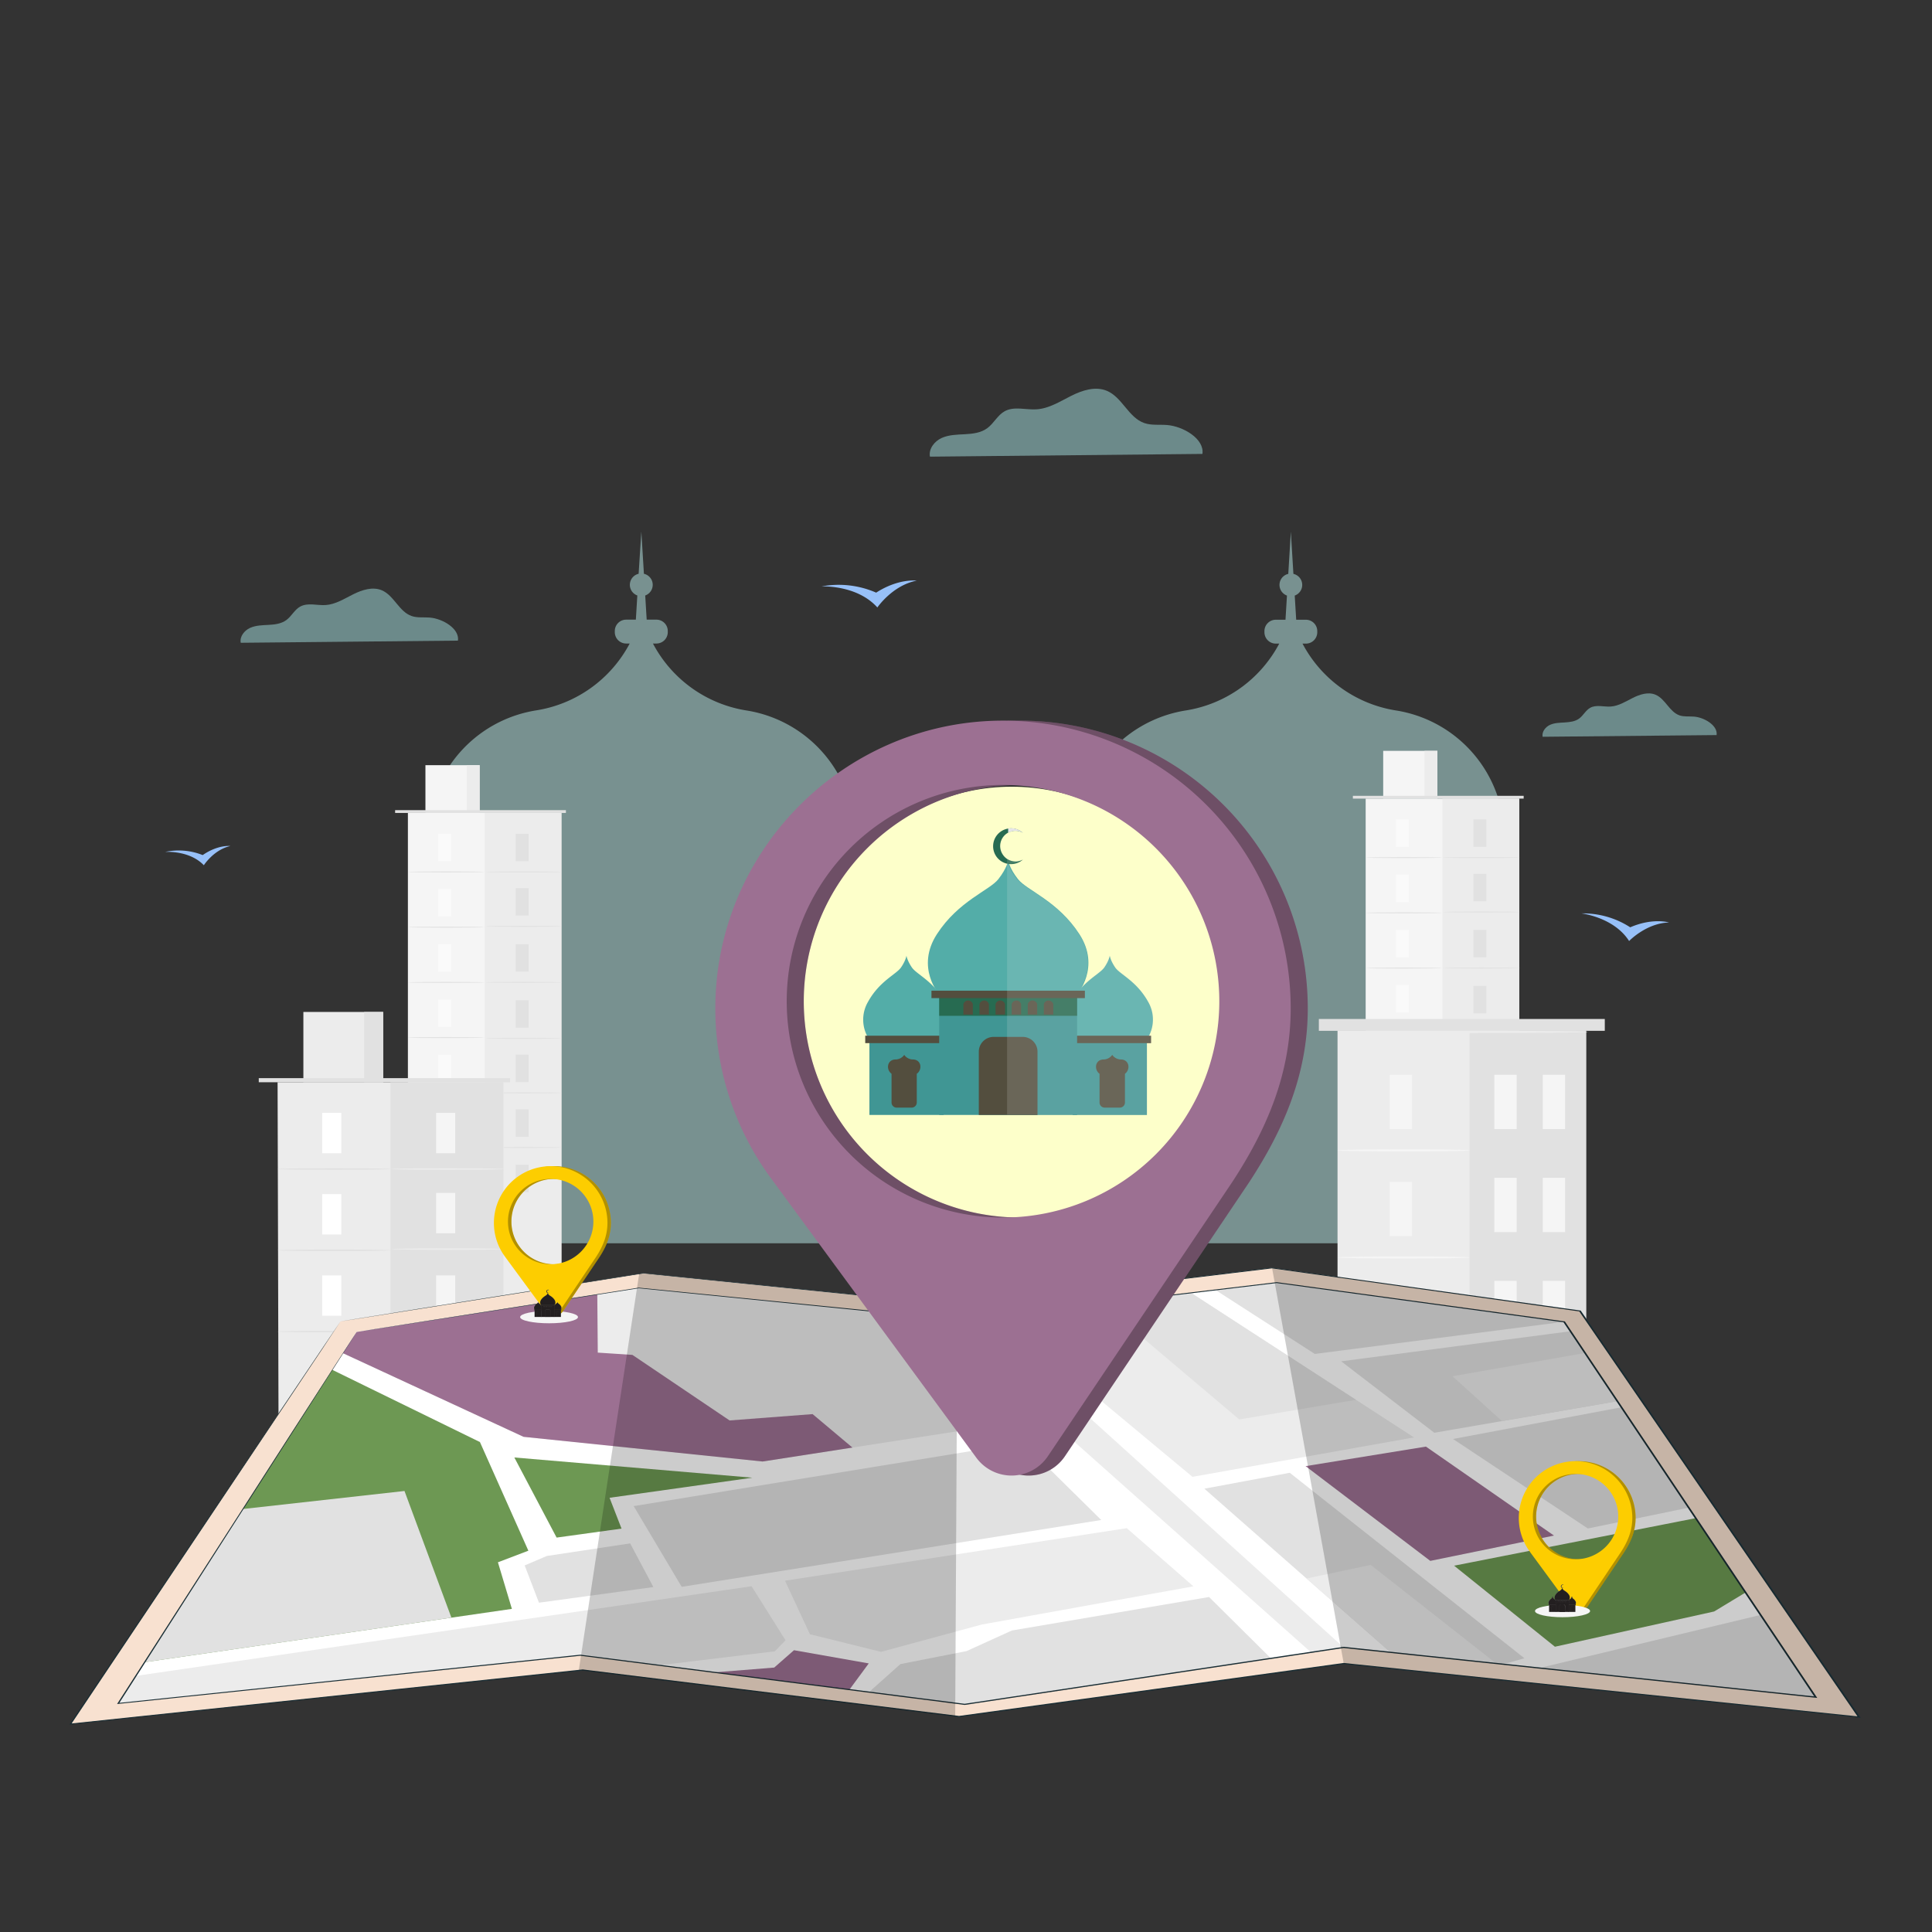 <svg xmlns="http://www.w3.org/2000/svg" viewBox="0 0 1080 1080"><rect x="0" y="0" width="1080" height="1080" fill="#333333" stroke="none"/><defs><style>.cls-1{isolation:isolate;}.cls-2{opacity:0.5;}.cls-3{fill:#bdefee;}.cls-4{fill:#f5f5f5;}.cls-5{fill:#ececec;}.cls-6{fill:#e1e1e1;}.cls-7{fill:#fafafa;}.cls-8{fill:#fff;}.cls-9{fill:#a6e2e2;}.cls-10{fill:#f8e1d0;}.cls-11{fill:#1a2e35;}.cls-12{fill:#6d9853;}.cls-13{fill:#9c7092;}.cls-14{fill:#fdcd00;}.cls-15{opacity:0.3;}.cls-16{opacity:0.2;}.cls-17{fill:#fdffca;}.cls-18{fill:#53ada8;}.cls-19{fill:#409694;}.cls-20{fill:#534e3e;}.cls-21{fill:#276b51;}.cls-22{mix-blend-mode:multiply;}.cls-23{fill:#e6e6e7;}.cls-24{opacity:0.16;}.cls-25{fill:#231f20;}.cls-26{fill:#97c0f8;}</style></defs><title>feature</title><g class="cls-1"><g id="Layer_1" data-name="Layer 1"><g class="cls-2"><path class="cls-3" d="M477.22,459.27c0-.12,0-.24,0-.36-.11-.85-.24-1.68-.37-2.52,0-.16-.05-.33-.08-.49-.14-.83-.3-1.65-.47-2.47l-.09-.46c-.19-.85-.38-1.7-.6-2.54,0-.09,0-.18-.07-.28a71.76,71.76,0,0,0-58.31-53h0A71.77,71.77,0,0,1,365,359.73h1.93a6.35,6.35,0,0,0,6.36-6.35v-.63a6.36,6.36,0,0,0-6.36-6.36h-5.43l-.82-13.51a6.33,6.33,0,0,0-.73-12.13l-1.44-23.57L357,320.75a6.33,6.33,0,0,0-.73,12.12l-.82,13.52h-5.42a6.35,6.35,0,0,0-6.35,6.36v.63a6.35,6.35,0,0,0,6.35,6.35H352a71.77,71.77,0,0,1-52.23,37.37h0a71.77,71.77,0,0,0-56.68,47.59h0c0,.05,0,.1-.05.14-.24.72-.47,1.44-.7,2.17-.09.3-.18.59-.26.89q-.27.92-.51,1.83c-.11.42-.22.84-.32,1.26s-.26,1.07-.37,1.61-.22,1-.32,1.51-.19,1-.27,1.45-.19,1.14-.27,1.71-.14.89-.2,1.33c-.08.62-.15,1.25-.21,1.88,0,.4-.1.81-.13,1.22-.07.71-.11,1.42-.15,2.14,0,.33,0,.66-.06,1,0,1.05-.07,2.11-.07,3.18V695H477.76V471.24h0V468A71.88,71.88,0,0,0,477.22,459.27Z"/><path class="cls-3" d="M840.32,459.27c0-.12,0-.24,0-.36-.11-.85-.23-1.68-.37-2.52,0-.16,0-.33-.08-.49-.14-.83-.3-1.65-.47-2.47l-.09-.46c-.18-.85-.38-1.7-.59-2.54a2.29,2.29,0,0,1-.07-.28,71.78,71.78,0,0,0-58.31-53h0a71.73,71.73,0,0,1-52.23-37.37H730a6.35,6.35,0,0,0,6.36-6.35v-.63a6.36,6.36,0,0,0-6.36-6.36h-5.42l-.82-13.51a6.33,6.33,0,0,0-.74-12.13l-1.43-23.57-1.43,23.57a6.33,6.33,0,0,0-.74,12.12l-.82,13.52h-5.42a6.35,6.35,0,0,0-6.35,6.36v.63a6.35,6.35,0,0,0,6.35,6.35h1.92a71.75,71.75,0,0,1-52.23,37.37h0a71.77,71.77,0,0,0-56.68,47.59h0c0,.05,0,.1,0,.14-.25.72-.48,1.44-.7,2.17l-.27.89q-.27.92-.51,1.83c-.11.42-.21.84-.32,1.26s-.25,1.07-.37,1.61-.21,1-.31,1.51-.19,1-.28,1.45-.19,1.14-.27,1.71-.14.89-.2,1.33c-.08.62-.15,1.25-.21,1.88-.05.4-.09.81-.13,1.22-.06.71-.1,1.42-.15,2.14l-.06,1c-.05,1.05-.07,2.11-.07,3.18V695H840.87V471.24h0V468A71.88,71.88,0,0,0,840.32,459.27Z"/></g><rect class="cls-4" x="763.42" y="446.43" width="85.81" height="271.96"/><rect class="cls-5" x="806.33" y="446.43" width="42.91" height="271.21"/><rect class="cls-4" x="773.22" y="419.73" width="30.3" height="26.7"/><rect class="cls-5" x="796.3" y="419.73" width="7.22" height="26.7"/><polyline class="cls-6" points="756.27 446.43 756.27 444.87 851.74 444.87 851.74 446.43"/><rect class="cls-7" x="780.36" y="458.07" width="7.26" height="15.32"/><path class="cls-6" d="M806.33,479.4c0,.16-9.61.29-21.46.29s-21.45-.13-21.45-.29,9.6-.29,21.45-.29S806.33,479.24,806.33,479.4Z"/><rect class="cls-6" x="823.64" y="458.07" width="7.26" height="15.32"/><path class="cls-6" d="M849.61,479.4c0,.16-9.61.29-21.46.29s-21.45-.13-21.45-.29,9.6-.29,21.45-.29S849.61,479.24,849.61,479.4Z"/><rect class="cls-6" x="823.64" y="488.48" width="7.26" height="15.32"/><path class="cls-6" d="M849.61,509.81c0,.16-9.61.29-21.46.29s-21.45-.13-21.45-.29,9.6-.29,21.45-.29S849.61,509.65,849.61,509.81Z"/><rect class="cls-6" x="823.64" y="519.81" width="7.26" height="15.32"/><path class="cls-6" d="M849.61,541.14c0,.16-9.61.29-21.46.29s-21.45-.13-21.45-.29,9.6-.3,21.45-.3S849.61,541,849.61,541.14Z"/><rect class="cls-6" x="823.64" y="551.13" width="7.26" height="15.32"/><path class="cls-6" d="M849.61,572.46c0,.16-9.61.29-21.46.29s-21.45-.13-21.45-.29,9.6-.29,21.45-.29S849.61,572.3,849.61,572.46Z"/><rect class="cls-6" x="823.64" y="581.56" width="7.26" height="15.32"/><path class="cls-6" d="M849.61,602.89c0,.16-9.61.29-21.46.29s-21.45-.13-21.45-.29,9.6-.29,21.45-.29S849.61,602.73,849.61,602.89Z"/><rect class="cls-6" x="823.64" y="612.12" width="7.26" height="15.32"/><rect class="cls-6" x="823.64" y="643.07" width="7.26" height="15.32"/><path class="cls-6" d="M849.61,633.44c0,.17-9.61.3-21.46.3s-21.45-.13-21.45-.3,9.6-.29,21.45-.29S849.61,633.28,849.61,633.44Z"/><rect class="cls-7" x="780.36" y="488.95" width="7.26" height="15.32"/><path class="cls-6" d="M806.33,510.27c0,.17-9.61.3-21.46.3s-21.45-.13-21.45-.3,9.6-.29,21.45-.29S806.33,510.11,806.33,510.27Z"/><rect class="cls-7" x="780.36" y="519.82" width="7.26" height="15.32"/><path class="cls-6" d="M806.33,541.15c0,.16-9.61.29-21.46.29s-21.45-.13-21.45-.29,9.6-.3,21.45-.3S806.33,541,806.33,541.15Z"/><rect class="cls-7" x="780.36" y="550.69" width="7.26" height="15.32"/><path class="cls-6" d="M806.33,572c0,.16-9.61.29-21.46.29s-21.45-.13-21.45-.29,9.6-.29,21.45-.29S806.33,571.86,806.33,572Z"/><rect class="cls-7" x="780.36" y="581.56" width="7.26" height="15.32"/><path class="cls-6" d="M806.33,602.89c0,.16-9.61.29-21.46.29s-21.45-.13-21.45-.29,9.6-.29,21.45-.29S806.33,602.73,806.33,602.89Z"/><rect class="cls-7" x="780.36" y="612.44" width="7.26" height="15.32"/><path class="cls-6" d="M806.33,633.76c0,.17-9.61.3-21.46.3s-21.45-.13-21.45-.3,9.6-.29,21.45-.29S806.33,633.6,806.33,633.76Z"/><rect class="cls-7" x="780.36" y="643.31" width="7.26" height="15.32"/><rect class="cls-5" x="747.69" y="576" width="138.95" height="183.26"/><rect class="cls-6" x="821.49" y="576" width="65.15" height="183.26"/><rect class="cls-4" x="776.83" y="600.81" width="12.49" height="30.35"/><rect class="cls-4" x="776.83" y="719.6" width="12.49" height="30.35"/><path class="cls-4" d="M821.49,643.08c0,.34-16.52.61-36.9.61s-36.9-.27-36.9-.61,16.52-.62,36.9-.62S821.49,642.73,821.49,643.08Z"/><rect class="cls-4" x="776.83" y="660.66" width="12.49" height="30.35"/><path class="cls-4" d="M821.49,702.92c0,.34-16.52.62-36.9.62s-36.9-.28-36.9-.62,16.52-.61,36.9-.61S821.49,702.58,821.49,702.92Z"/><rect class="cls-4" x="835.33" y="600.81" width="12.49" height="30.35"/><rect class="cls-4" x="862.43" y="600.81" width="12.49" height="30.35"/><rect class="cls-4" x="835.33" y="658.41" width="12.49" height="30.35"/><rect class="cls-4" x="862.43" y="658.41" width="12.49" height="30.35"/><rect class="cls-4" x="835.33" y="716" width="12.49" height="30.35"/><rect class="cls-4" x="862.43" y="716" width="12.49" height="30.35"/><rect class="cls-6" x="737.25" y="569.62" width="159.84" height="6.61"/><path class="cls-5" d="M887.61,576.85c0,.34-31.06.62-69.36.62s-69.36-.28-69.36-.62,31.05-.62,69.36-.62S887.61,576.51,887.61,576.85Z"/><rect class="cls-4" x="228.02" y="454.44" width="85.81" height="271.96"/><rect class="cls-5" x="270.93" y="454.44" width="42.91" height="271.21"/><rect class="cls-4" x="237.82" y="427.74" width="30.3" height="26.7"/><rect class="cls-5" x="260.9" y="427.74" width="7.22" height="26.7"/><polyline class="cls-6" points="220.87 454.44 220.87 452.88 316.35 452.88 316.35 454.44"/><rect class="cls-7" x="244.96" y="466.08" width="7.26" height="15.32"/><path class="cls-6" d="M270.93,487.41c0,.16-9.61.29-21.45.29s-21.46-.13-21.46-.29,9.6-.29,21.46-.29S270.93,487.25,270.93,487.41Z"/><rect class="cls-6" x="288.24" y="466.08" width="7.26" height="15.32"/><path class="cls-6" d="M314.21,487.41c0,.16-9.61.29-21.45.29s-21.46-.13-21.46-.29,9.6-.29,21.46-.29S314.21,487.25,314.21,487.41Z"/><rect class="cls-6" x="288.24" y="496.49" width="7.26" height="15.32"/><path class="cls-6" d="M314.21,517.82c0,.16-9.61.29-21.45.29s-21.46-.13-21.46-.29,9.6-.29,21.46-.29S314.21,517.66,314.21,517.82Z"/><rect class="cls-6" x="288.24" y="527.82" width="7.26" height="15.32"/><path class="cls-6" d="M314.21,549.15c0,.16-9.61.29-21.45.29s-21.46-.13-21.46-.29,9.6-.3,21.46-.3S314.21,549,314.21,549.15Z"/><rect class="cls-6" x="288.24" y="559.15" width="7.26" height="15.32"/><path class="cls-6" d="M314.21,580.47c0,.16-9.61.3-21.45.3s-21.46-.14-21.46-.3,9.6-.29,21.46-.29S314.21,580.31,314.21,580.47Z"/><rect class="cls-6" x="288.24" y="589.58" width="7.26" height="15.32"/><path class="cls-6" d="M314.21,610.9c0,.16-9.61.3-21.45.3s-21.46-.14-21.46-.3,9.6-.29,21.46-.29S314.21,610.74,314.21,610.9Z"/><rect class="cls-6" x="288.24" y="620.13" width="7.26" height="15.32"/><rect class="cls-6" x="288.24" y="651.08" width="7.26" height="15.32"/><path class="cls-6" d="M314.21,641.46c0,.16-9.61.29-21.45.29s-21.46-.13-21.46-.29,9.6-.3,21.46-.3S314.21,641.29,314.21,641.46Z"/><rect class="cls-7" x="244.96" y="496.96" width="7.26" height="15.32"/><path class="cls-6" d="M270.93,518.28c0,.17-9.61.3-21.45.3s-21.46-.13-21.46-.3,9.6-.29,21.46-.29S270.93,518.12,270.93,518.28Z"/><rect class="cls-7" x="244.96" y="527.83" width="7.26" height="15.32"/><path class="cls-6" d="M270.93,549.16c0,.16-9.61.29-21.45.29s-21.46-.13-21.46-.29,9.6-.29,21.46-.29S270.93,549,270.93,549.16Z"/><rect class="cls-7" x="244.96" y="558.7" width="7.26" height="15.32"/><path class="cls-6" d="M270.93,580c0,.16-9.61.29-21.45.29S228,580.19,228,580s9.6-.29,21.46-.29S270.93,579.87,270.93,580Z"/><rect class="cls-7" x="244.96" y="589.58" width="7.26" height="15.32"/><path class="cls-6" d="M270.93,610.9c0,.16-9.61.3-21.45.3s-21.46-.14-21.46-.3,9.6-.29,21.46-.29S270.93,610.74,270.93,610.9Z"/><rect class="cls-7" x="244.96" y="620.45" width="7.26" height="15.32"/><path class="cls-6" d="M270.93,641.78c0,.16-9.61.29-21.45.29s-21.46-.13-21.46-.29,9.6-.3,21.46-.3S270.93,641.61,270.93,641.78Z"/><rect class="cls-7" x="244.96" y="651.32" width="7.26" height="15.32"/><polygon class="cls-5" points="282 804.55 155.72 804.55 155.17 604.98 281.45 604.98 282 804.55"/><rect class="cls-6" x="218.31" y="604.98" width="63.14" height="199.57"/><rect class="cls-5" x="169.59" y="565.69" width="44.59" height="39.29"/><rect class="cls-6" x="203.56" y="565.69" width="10.63" height="39.29"/><rect class="cls-6" x="144.65" y="602.69" width="140.5" height="2.29"/><rect class="cls-8" x="180.1" y="622.11" width="10.69" height="22.54"/><path class="cls-6" d="M218.31,653.5c0,.24-14.13.43-31.57.43s-31.57-.19-31.57-.43,14.14-.43,31.57-.43S218.31,653.26,218.31,653.5Z"/><rect class="cls-4" x="243.79" y="622.11" width="10.69" height="22.54"/><path class="cls-5" d="M282,653.5c0,.24-14.14.43-31.57.43s-31.57-.19-31.57-.43,14.13-.43,31.57-.43S282,653.26,282,653.5Z"/><rect class="cls-4" x="243.79" y="666.86" width="10.69" height="22.54"/><path class="cls-5" d="M282,698.25c0,.23-14.14.43-31.57.43s-31.57-.2-31.57-.43,14.13-.43,31.57-.43S282,698,282,698.25Z"/><rect class="cls-4" x="243.79" y="712.96" width="10.69" height="22.54"/><path class="cls-5" d="M282,744.34c0,.24-14.14.43-31.57.43s-31.57-.19-31.57-.43,14.13-.43,31.57-.43S282,744.11,282,744.34Z"/><rect class="cls-4" x="243.79" y="759.06" width="10.69" height="22.54"/><path class="cls-5" d="M282,790.44c0,.24-14.14.43-31.57.43s-31.57-.19-31.57-.43S233,790,250.43,790,282,790.2,282,790.44Z"/><rect class="cls-8" x="180.1" y="667.54" width="10.69" height="22.54"/><path class="cls-6" d="M218.31,698.93c0,.24-14.13.43-31.57.43s-31.57-.19-31.57-.43,14.14-.43,31.57-.43S218.31,698.69,218.31,698.93Z"/><rect class="cls-8" x="180.1" y="712.97" width="10.69" height="22.54"/><path class="cls-6" d="M218.31,744.36c0,.24-14.13.43-31.57.43s-31.57-.19-31.57-.43,14.14-.43,31.57-.43S218.31,744.12,218.31,744.36Z"/><rect class="cls-8" x="180.1" y="758.4" width="10.69" height="22.54"/><path class="cls-6" d="M218.31,789.79c0,.24-14.13.43-31.57.43s-31.57-.19-31.57-.43,14.14-.43,31.57-.43S218.31,789.55,218.31,789.79Z"/><g class="cls-2"><path class="cls-9" d="M959.59,410.91c.74-5.41-6.89-9.86-12.63-10.32-2.73-.22-5.57.19-8.16-.71-5.62-2-7.86-9.21-13.34-11.52-4.09-1.73-8.81-.19-12.78,1.81s-7.89,4.51-12.33,4.8c-3.86.24-8.05-1.19-11.42.7-2.52,1.4-3.84,4.3-6.16,6s-5.22,2-8,2.18-5.72.18-8.29,1.35-4.68,3.89-4.15,6.66Z"/></g><g class="cls-2"><path class="cls-9" d="M672.17,253.74c1.17-8.47-10.78-15.43-19.76-16.15-4.28-.35-8.73.31-12.78-1.11-8.79-3.06-12.3-14.41-20.88-18-6.41-2.7-13.79-.3-20,2.83s-12.36,7.07-19.3,7.51c-6,.39-12.6-1.85-17.88,1.1-3.94,2.2-6,6.73-9.63,9.41s-8.18,3.17-12.59,3.41-9,.29-13,2.12-7.33,6.08-6.5,10.41Z"/></g><g class="cls-2"><path class="cls-9" d="M256,358.11c.93-6.75-8.59-12.3-15.75-12.88-3.41-.28-7,.25-10.19-.88-7-2.44-9.81-11.49-16.64-14.38-5.11-2.15-11-.23-16,2.26s-9.85,5.63-15.39,6c-4.81.3-10-1.48-14.25.87-3.14,1.75-4.79,5.37-7.68,7.5s-6.52,2.53-10,2.72-7.15.23-10.35,1.7-5.84,4.84-5.18,8.29Z"/></g><polygon class="cls-10" points="190.37 738.66 39.42 963.74 325.76 933.53 536.14 959.53 751.16 929.93 1039.27 959.86 883.23 732.8 711.07 708.72 537.38 729.72 359.55 711.7 190.37 738.66"/><path class="cls-11" d="M190.37,738.66l2.8-.46,8.36-1.36,32.73-5.26,125.22-20h.12l177.85,18h-.14l173.68-21h.19l172.17,24,.25,0,.09.14,156.1,227,.37.55-1-.11L891,944.79l-139.9-14.54h.22l-215,29.6H536l-210.38-26h.19L39.49,964l-.71.08.27-.4C85.73,894.16,123.54,837.9,149.68,799l30.13-44.76,7.85-11.63c1.78-2.62,2.71-4,2.71-4s-.88,1.37-2.63,4L180,754.34,150,799.17c-26,38.9-63.7,95.17-110.22,164.65l-.44-.32,286.32-30.26h.19l210.39,26H536l215-29.62.12,0h.11l139.9,14.54,148.21,15.4-.61.45-156-227.08.34.18L711,709h.2l-173.7,21h-.14L359.5,711.86h.12L234.43,731.73l-32.81,5.18-8.4,1.32Z"/><polygon class="cls-8" points="199.33 744.6 66.08 952.25 324.42 925.28 539.27 952.75 751.08 920.91 1014.98 948.72 874.37 738.88 713.69 716.96 537.46 737.98 357.07 719.98 199.33 744.6"/><polygon class="cls-12" points="80.88 929.17 286.15 899.37 278.34 873.33 295.36 866.85 268.28 806.11 185.76 765.75 80.88 929.17"/><polygon class="cls-5" points="66.08 952.25 75.97 936.83 420.13 886.72 439.11 916.93 433.09 923.11 368.44 930.9 324.42 925.28 66.08 952.25"/><polygon class="cls-5" points="438.83 883.62 452.75 913.55 492.51 923.39 548.86 908.12 667.12 886.77 629.88 854.26 438.83 883.62"/><polygon class="cls-6" points="301.28 895.91 365.24 887.18 352.26 862.76 305.67 869.8 293.3 875.08 301.28 895.91"/><polygon class="cls-12" points="287.52 814.74 311.15 859.52 347.44 854.5 340.75 837.27 420.58 826.04 287.52 814.74"/><polygon class="cls-5" points="191.73 756.45 292.69 803.2 426.31 816.99 568.53 794.92 503.02 734.54 357.07 719.98 199.33 744.6 191.73 756.45"/><polygon class="cls-5" points="522.48 736.49 732.85 923.65 751.08 920.91 547.45 736.79 537.46 737.98 522.48 736.49"/><polygon class="cls-6" points="354.23 841.92 381.07 887.05 615.6 849.69 571.77 806.44 354.23 841.92"/><polyline class="cls-6" points="485.76 945.9 488.03 943.88 503.34 930.23 540.29 922.98 565.65 911.46 675.87 892.74 710.44 927.02 539.27 952.75"/><polygon class="cls-6" points="679.37 721.05 734.99 756.86 874.37 738.88 713.69 716.96 679.37 721.05"/><polygon class="cls-6" points="904.11 783.27 801.78 800.92 749.73 760.98 877.91 744.17 904.11 783.27"/><polygon class="cls-5" points="558.4 735.48 666.6 825.56 790.42 803.53 665.73 722.68 558.4 735.48"/><polygon class="cls-6" points="860.45 932.44 984.18 902.76 1014.98 948.72 860.45 932.44"/><polygon class="cls-13" points="729.83 819.58 797.1 808.66 868.68 858.39 799.54 872.54 729.83 819.58"/><polygon class="cls-6" points="812.25 804.4 887.62 854.43 943.99 842.79 906.39 786.67 812.25 804.4"/><polygon class="cls-12" points="869.21 920.53 812.85 875.23 947.92 848.65 975.77 890.21 958.22 900.83 869.21 920.53"/><polygon class="cls-6" points="673.25 832.19 776.87 923.28 840.26 930.31 852.18 926.99 720.98 823.29 673.25 832.19"/><polygon class="cls-6" points="252.34 904.28 226.11 833.47 135.84 843.54 80.88 929.17 252.34 904.28"/><polygon class="cls-13" points="333.89 723.6 334.16 756.12 353.52 757.39 407.84 794.04 454.25 790.5 476.51 809.2 426.31 816.99 292.69 803.2 191.73 756.45 199.33 744.6 333.89 723.6"/><polygon class="cls-6" points="616.34 728.85 692.75 793.48 758.01 782.52 665.73 722.68 616.34 728.85"/><polygon class="cls-5" points="839.61 794.39 811.95 769.33 886.06 756.33 904.11 783.27 839.61 794.39"/><polygon class="cls-5" points="730.36 882.4 766.22 874.78 836.37 929.88 776.87 923.28 730.36 882.4"/><polygon class="cls-13" points="399.4 934.86 432.79 932.18 443.84 922.48 485.63 929.86 474.84 944.51 399.4 934.86"/><path class="cls-11" d="M199.33,744.6s3.52-.58,10.4-1.67l30.52-4.8L357,719.82h.12l180.4,17.93h-.14l176.22-21h.2l160.68,21.89.26,0,.09.14L1015.49,948.6l.37.55-1-.11L882.47,935.09,751,921.24h.23L539.4,953.05l-.12,0-.13,0L324.31,925.56h.19L66.14,952.48l-.69.07.25-.39,97.71-151.93L190,759,197,748.23c1.56-2.41,2.38-3.63,2.38-3.63s-.77,1.25-2.31,3.68l-6.85,10.77L163.75,800.4,66.45,952.33,66,952l258.32-27h.19l214.87,27.45h-.24L751,920.6l.11,0h.12l131.5,13.86,132.4,13.95-.62.44L873.9,739l.35.18L713.58,717.23h.2l-176.25,21h-.14L357,720.14h.12L240.42,738.27,209.83,743Z"/><ellipse class="cls-4" cx="306.93" cy="736.26" rx="16.17" ry="3.46"/><path class="cls-14" d="M309,651.91a31.74,31.74,0,0,0-25,50.27h0l.31.43,0,0,22.49,30.58a4.82,4.82,0,0,0,7.89-.16L335,702.87c3.85-5.87,6.48-12,6.48-19.22A31.74,31.74,0,0,0,309,651.91Zm.75,54.83a23.87,23.87,0,1,1,23.87-23.87A23.87,23.87,0,0,1,309.71,706.74Z"/><g class="cls-15"><path d="M309,651.91a31.74,31.74,0,0,0-25,50.27h0l.31.43,0,0,22.49,30.58a4.82,4.82,0,0,0,7.89-.16L335,702.87c3.85-5.87,6.48-12,6.48-19.22A31.74,31.74,0,0,0,309,651.91Zm.75,54.83a23.87,23.87,0,1,1,23.87-23.87A23.87,23.87,0,0,1,309.71,706.74Z"/></g><path class="cls-14" d="M307.08,651.91a31.74,31.74,0,0,0-25,50.27h0l.31.43,0,0,22.48,30.58a4.83,4.83,0,0,0,7.9-.16l20.32-30.21c3.84-5.87,6.48-12,6.48-19.22A31.74,31.74,0,0,0,307.08,651.91Zm.75,54.83a23.87,23.87,0,1,1,23.87-23.87A23.87,23.87,0,0,1,307.83,706.74Z"/><g class="cls-16"><polygon points="533.96 959.53 535.2 729.72 357.36 711.7 323.57 933.53 533.96 959.53"/></g><ellipse class="cls-17" cx="565.54" cy="560.37" rx="116.77" ry="120.6"/><path class="cls-13" d="M566.4,402.88c-85.34,2-154.92,71.53-156.95,156.87a160.07,160.07,0,0,0,30.23,97.78h0l1.57,2.14.22.3L555.3,814.86a24.44,24.44,0,0,0,40-.83L698.21,661c19.48-29.71,32.84-60.75,32.84-97.35A160.83,160.83,0,0,0,566.4,402.88Zm3.82,277.73A120.91,120.91,0,1,1,691.13,559.7,120.9,120.9,0,0,1,570.22,680.61Z"/><g class="cls-15"><path d="M566.4,402.88c-85.34,2-154.92,71.53-156.95,156.87a160.07,160.07,0,0,0,30.23,97.78h0l1.57,2.14.22.3L555.3,814.86a24.44,24.44,0,0,0,40-.83L698.21,661c19.48-29.71,32.84-60.75,32.84-97.35A160.83,160.83,0,0,0,566.4,402.88Zm3.82,277.73A120.91,120.91,0,1,1,691.13,559.7,120.9,120.9,0,0,1,570.22,680.61Z"/></g><path class="cls-13" d="M556.87,402.88c-85.34,2-154.92,71.53-156.95,156.87a160.07,160.07,0,0,0,30.23,97.78h0l1.57,2.14.22.3L545.77,814.86a24.44,24.44,0,0,0,40-.83L688.68,661c19.47-29.71,32.83-60.75,32.83-97.35A160.82,160.82,0,0,0,556.87,402.88Zm3.82,277.73A120.91,120.91,0,1,1,681.6,559.7,120.91,120.91,0,0,1,560.69,680.61Z"/><path class="cls-18" d="M528.17,560c-6.49-11.68-15.81-15.31-18.46-19.24s-3-6.53-3-6.53-.31,2.59-3,6.53-12,7.56-18.47,19.24a19.81,19.81,0,0,0,.69,21.1h41.48A19.8,19.8,0,0,0,528.17,560Z"/><rect class="cls-19" x="486.01" y="581.05" width="41.48" height="42.21"/><rect class="cls-20" x="483.67" y="578.97" width="46.15" height="4.15"/><path class="cls-18" d="M641.81,560c-6.49-11.68-15.81-15.31-18.46-19.24s-3-6.53-3-6.53-.31,2.59-3,6.53-12,7.56-18.47,19.24a19.81,19.81,0,0,0,.69,21.1h41.48A19.8,19.8,0,0,0,641.81,560Z"/><rect class="cls-19" x="599.65" y="581.05" width="41.48" height="42.21"/><rect class="cls-20" x="597.31" y="578.97" width="46.15" height="4.15"/><path class="cls-18" d="M603.38,522.18c-12.07-18.63-29.39-24.43-34.31-30.71s-5.5-10.42-5.5-10.42-.58,4.14-5.5,10.42-22.25,12.08-34.32,30.71S525,555.87,525,555.87h77.09S615.45,540.82,603.38,522.18Z"/><rect class="cls-19" x="525.02" y="555.87" width="77.09" height="67.39"/><path class="cls-21" d="M571.88,465.56A8.52,8.52,0,0,0,560.77,478a8.3,8.3,0,0,0,5.07,3.35,8.42,8.42,0,0,0,6-.86,10,10,0,1,1,0-14.88Z"/><path class="cls-20" d="M555.45,579.62h16.23a8.29,8.29,0,0,1,8.29,8.29v35.34a0,0,0,0,1,0,0H547.16a0,0,0,0,1,0,0V587.91A8.29,8.29,0,0,1,555.45,579.62Z"/><rect class="cls-21" x="525.02" y="555.87" width="77.09" height="11.98"/><rect class="cls-20" x="520.69" y="553.8" width="85.77" height="4.15"/><g class="cls-22"><path class="cls-23" d="M571.88,465.56a9.94,9.94,0,0,0-8.31-2.41v2.38A8.53,8.53,0,0,1,571.88,465.56Z"/></g><path class="cls-20" d="M626.75,592.25a6,6,0,0,1-5-2.57,6,6,0,0,1-5,2.57c-4.65.19-5.27,5.67-2.09,8v16.07a2.86,2.86,0,0,0,2.85,2.85H626a2.86,2.86,0,0,0,2.85-2.85V600.26C632,597.92,631.4,592.44,626.75,592.25Z"/><path class="cls-20" d="M510.47,592.25a6,6,0,0,1-5-2.57,6,6,0,0,1-5,2.57c-4.65.19-5.27,5.67-2.09,8v16.07a2.85,2.85,0,0,0,2.85,2.85h8.4a2.86,2.86,0,0,0,2.85-2.85V600.26C515.73,597.92,515.11,592.44,510.47,592.25Z"/><path class="cls-20" d="M565.52,561.37a2.72,2.72,0,0,1,5.29,0v5.8h-5.29Z"/><path class="cls-20" d="M556.52,561.37a2.73,2.73,0,0,1,5.3,0v5.8h-5.3Z"/><path class="cls-20" d="M543.83,567.17h-5.29v-5.8a2.72,2.72,0,0,1,5.29,0Z"/><path class="cls-20" d="M547.53,561.37a2.72,2.72,0,0,1,5.29,0v5.8h-5.29Z"/><path class="cls-20" d="M579.8,567.17h-5.29v-5.8a2.72,2.72,0,0,1,5.29,0Z"/><path class="cls-20" d="M583.5,561.37a2.73,2.73,0,0,1,5.3,0v5.8h-5.3Z"/><g class="cls-24"><path class="cls-23" d="M641.86,559.82c-6.55-11.67-15.8-15.39-18.62-19.22-1.22-1.67-3-5.54-3-6.47a23.2,23.2,0,0,1-3,6.47c-1.94,2.85-7.43,5.55-12.81,11.3,3.18-5.63,7.12-16.86-1.35-29.82-12.17-18.62-29.63-24.41-34.6-30.69a30.8,30.8,0,0,1-5-8.57,10,10,0,0,0,7.83-2.46,8.53,8.53,0,0,1-6.06.87,8.65,8.65,0,0,1-2.28-.85V623.09h78.2V583h2.36v-4.15h-1.11A19.64,19.64,0,0,0,641.86,559.82Z"/></g><g class="cls-16"><polygon points="711.07 708.72 751.16 929.93 1039.27 959.86 883.23 732.8 711.07 708.72"/></g><path class="cls-14" d="M881.83,816.82a31.74,31.74,0,0,0-25,50.28h0l.31.42,0,.06,22.49,30.58a4.82,4.82,0,0,0,7.89-.17l20.32-30.21c3.85-5.86,6.48-12,6.48-19.22A31.75,31.75,0,0,0,881.83,816.82Zm.75,54.83a23.87,23.87,0,1,1,23.87-23.87A23.87,23.87,0,0,1,882.58,871.65Z"/><g class="cls-15"><path d="M881.83,816.82a31.74,31.74,0,0,0-25,50.28h0l.31.42,0,.06,22.49,30.58a4.82,4.82,0,0,0,7.89-.17l20.32-30.21c3.85-5.86,6.48-12,6.48-19.22A31.75,31.75,0,0,0,881.83,816.82Zm.75,54.83a23.87,23.87,0,1,1,23.87-23.87A23.87,23.87,0,0,1,882.58,871.65Z"/></g><path class="cls-14" d="M880,816.82a31.74,31.74,0,0,0-25,50.28h0l.31.42,0,.06,22.48,30.58a4.83,4.83,0,0,0,7.9-.17L906,867.78c3.84-5.86,6.48-12,6.48-19.22A31.75,31.75,0,0,0,880,816.82Zm.75,54.83a23.87,23.87,0,1,1,23.87-23.87A23.87,23.87,0,0,1,880.7,871.65Z"/><ellipse class="cls-4" cx="873.47" cy="900.57" rx="15.4" ry="3.46"/><path class="cls-25" d="M869.92,895.05c-.62-1.11-1.51-1.45-1.76-1.82a.37.37,0,1,0-.56,0c-.25.37-1.14.71-1.75,1.82a1.89,1.89,0,0,0,.06,2h3.94A1.9,1.9,0,0,0,869.92,895.05Z"/><path class="cls-8" d="M867.88,897.06h-2a1.89,1.89,0,0,1-.07-2,4.57,4.57,0,0,1,1.3-1.42,1.93,1.93,0,0,0,.46-.41,1.72,1.72,0,0,0,.28-.62v0a1.52,1.52,0,0,0,.28.62,1.85,1.85,0,0,0,.45.41,4.57,4.57,0,0,1,1.3,1.42,1.93,1.93,0,0,1-.06,2Zm0-4.43a1.51,1.51,0,0,1-.28.6,2.08,2.08,0,0,1-.45.41,4.35,4.35,0,0,0-1.3,1.42,1.91,1.91,0,0,0,.06,2h3.94a1.86,1.86,0,0,0,.06-2,4.35,4.35,0,0,0-1.3-1.42,2.35,2.35,0,0,1-.45-.41A1.9,1.9,0,0,1,867.88,892.63Z"/><rect class="cls-25" x="865.91" y="897.06" width="3.94" height="4.01"/><path class="cls-8" d="M869.86,901.08h-4v-4h4Zm-3.94,0h3.93v-4h-3.93Z"/><rect class="cls-25" x="865.69" y="896.86" width="4.39" height="0.39"/><path class="cls-8" d="M870.08,897.26h-4.4v-.4h4.4Zm-4.39,0h4.38v-.38h-4.38Z"/><path class="cls-25" d="M880.72,895.05c-.62-1.11-1.51-1.45-1.76-1.82a.37.37,0,1,0-.56,0c-.25.37-1.14.71-1.75,1.82a1.89,1.89,0,0,0,.06,2h3.94A1.9,1.9,0,0,0,880.72,895.05Z"/><path class="cls-8" d="M878.68,897.06h-2a1.89,1.89,0,0,1-.07-2,4.57,4.57,0,0,1,1.3-1.42,1.93,1.93,0,0,0,.46-.41,1.72,1.72,0,0,0,.28-.62v0a1.52,1.52,0,0,0,.28.62,1.85,1.85,0,0,0,.45.41,4.57,4.57,0,0,1,1.3,1.42,1.93,1.93,0,0,1-.06,2Zm0-4.43a1.51,1.51,0,0,1-.28.6,2.08,2.08,0,0,1-.45.41,4.35,4.35,0,0,0-1.3,1.42,1.91,1.91,0,0,0,.06,2h3.94a1.86,1.86,0,0,0,.06-2,4.35,4.35,0,0,0-1.3-1.42,2.35,2.35,0,0,1-.45-.41A1.9,1.9,0,0,1,878.68,892.63Z"/><rect class="cls-25" x="876.71" y="897.06" width="3.94" height="4.01"/><path class="cls-8" d="M880.66,901.08h-3.95v-4h3.95Zm-3.95,0h3.94v-4h-3.94Z"/><rect class="cls-25" x="876.49" y="896.86" width="4.39" height="0.39"/><path class="cls-8" d="M880.88,897.26h-4.4v-.4h4.4Zm-4.39,0h4.38v-.38h-4.38Z"/><path class="cls-25" d="M877.07,891.47c-1.15-1.78-2.8-2.33-3.27-2.92a2.48,2.48,0,0,1-.52-1,2.31,2.31,0,0,1-.52,1c-.47.59-2.12,1.14-3.26,2.92a2.66,2.66,0,0,0,.12,3.2h7.32A2.67,2.67,0,0,0,877.07,891.47Z"/><path class="cls-8" d="M873.28,894.67h-3.66a2.68,2.68,0,0,1-.13-3.21,7.88,7.88,0,0,1,2.42-2.26,3.59,3.59,0,0,0,.84-.66,2.32,2.32,0,0,0,.53-1v0a2.35,2.35,0,0,0,.52,1,3.59,3.59,0,0,0,.84.66,7.77,7.77,0,0,1,2.42,2.26h0a2.69,2.69,0,0,1-.12,3.21Zm0-7.09a2.51,2.51,0,0,1-.52,1,3.59,3.59,0,0,1-.84.66,7.66,7.66,0,0,0-2.42,2.26,2.67,2.67,0,0,0,.12,3.19h7.32a2.67,2.67,0,0,0,.12-3.19,7.74,7.74,0,0,0-2.41-2.26,3.48,3.48,0,0,1-.85-.66A2.51,2.51,0,0,1,873.28,887.58Z"/><rect class="cls-25" x="869.62" y="894.67" width="7.33" height="6.4"/><path class="cls-8" d="M877,901.08h-7.34v-6.42H877Zm-7.33,0h7.32v-6.4h-7.32Z"/><path class="cls-25" d="M874.07,886.08a.82.82,0,0,0-1,.18.8.8,0,0,0,0,1,.81.81,0,0,0,1.05.24.95.95,0,1,1,0-1.42Z"/><path class="cls-8" d="M873.44,887.74a.92.92,0,0,1-.61-.22.94.94,0,0,1-.08-1.38,1,1,0,0,1,1.32-.06l0,0,0,0a.82.82,0,0,0-1,.17.81.81,0,0,0,0,1,.84.84,0,0,0,.48.32.83.83,0,0,0,.57-.09h0l0,0A.93.93,0,0,1,873.44,887.74Zm0-1.89a.93.93,0,0,0-.93,1,.93.93,0,0,0,.34.67,1,1,0,0,0,1.2,0,.85.85,0,0,1-.54.07.83.83,0,0,1-.49-.33.8.8,0,0,1,0-1,.82.82,0,0,1,1-.2A1,1,0,0,0,873.43,885.85Z"/><path class="cls-25" d="M872.6,896.92H874a.88.88,0,0,1,.88.88v3.27a0,0,0,0,1,0,0h-3.12a0,0,0,0,1,0,0V897.8A.88.88,0,0,1,872.6,896.92Z"/><path class="cls-8" d="M874.85,901.08h-3.13V897.8a.87.87,0,0,1,.88-.88H874a.88.88,0,0,1,.89.88Zm-3.12,0h3.11V897.8a.88.88,0,0,0-.88-.87H872.6a.87.87,0,0,0-.87.87Z"/><rect class="cls-25" x="869.62" y="894.67" width="7.33" height="1.14"/><path class="cls-8" d="M877,895.81h-7.34v-1.15H877Zm-7.33,0h7.32v-1.13h-7.32Z"/><rect class="cls-25" x="869.21" y="894.47" width="8.15" height="0.39"/><path class="cls-8" d="M877.36,894.87H869.2v-.41h8.16Zm-8.15,0h8.14v-.39h-8.14Z"/><g class="cls-22"><path class="cls-25" d="M874.07,886.08a.93.93,0,0,0-.79-.22v.22A.82.82,0,0,1,874.07,886.08Z"/><path class="cls-8" d="M874.11,886.11l0,0a.8.8,0,0,0-.79,0h0v-.24h0a.93.93,0,0,1,.79.23Zm-.82-.25v.21a.83.83,0,0,1,.75,0A1,1,0,0,0,873.29,885.86Z"/></g><path class="cls-25" d="M879.29,898.12a.61.61,0,0,1-.48-.24.57.57,0,0,1-.47.24.42.42,0,0,0-.2.77v1.52a.28.28,0,0,0,.28.27h.79a.27.27,0,0,0,.27-.27v-1.52A.42.42,0,0,0,879.29,898.12Z"/><path class="cls-8" d="M879.21,900.69h-.79a.28.28,0,0,1-.28-.28v-1.53a.46.46,0,0,1-.17-.49.39.39,0,0,1,.37-.27.57.57,0,0,0,.47-.24h0a.57.57,0,0,0,.47.24.39.39,0,0,1,.37.27.48.48,0,0,1-.17.5v1.52A.28.28,0,0,1,879.21,900.69Zm-.4-2.8a.57.57,0,0,1-.47.24.37.37,0,0,0-.36.26.46.46,0,0,0,.17.49v1.53a.27.27,0,0,0,.27.27h.79a.27.27,0,0,0,.27-.27v-1.53a.46.46,0,0,0,.17-.49.37.37,0,0,0-.36-.26A.61.61,0,0,1,878.81,897.89Z"/><path class="cls-25" d="M868.24,898.12a.61.61,0,0,1-.48-.24.57.57,0,0,1-.47.24.42.42,0,0,0-.2.77v1.52a.28.28,0,0,0,.27.27h.8a.27.27,0,0,0,.27-.27v-1.52A.42.42,0,0,0,868.24,898.12Z"/><path class="cls-8" d="M868.16,900.69h-.79a.28.28,0,0,1-.28-.28v-1.53a.43.43,0,0,1-.17-.49.39.39,0,0,1,.37-.27.57.57,0,0,0,.47-.24h0a.57.57,0,0,0,.47.24.39.39,0,0,1,.37.27.48.48,0,0,1-.17.5v1.52A.28.28,0,0,1,868.16,900.69Zm-.4-2.8a.57.57,0,0,1-.47.24.37.37,0,0,0-.36.26.45.45,0,0,0,.17.49v1.53a.27.27,0,0,0,.27.27h.79a.27.27,0,0,0,.27-.27v-1.53a.46.46,0,0,0,.17-.49.37.37,0,0,0-.36-.26A.61.61,0,0,1,867.76,897.89Z"/><path class="cls-25" d="M873.47,895.19a.26.26,0,0,1,.5,0v.55h-.5Z"/><path class="cls-8" d="M874,895.75h-.51v-.56a.24.24,0,0,1,.26-.2.23.23,0,0,1,.25.2Zm-.5,0H874v-.55a.22.22,0,0,0-.24-.19c-.14,0-.25.08-.25.19Z"/><path class="cls-25" d="M872.61,895.19a.23.23,0,0,1,.25-.2.24.24,0,0,1,.26.2v.55h-.51Z"/><path class="cls-8" d="M873.12,895.75h-.51v-.56a.23.23,0,0,1,.25-.2.24.24,0,0,1,.26.2Zm-.5,0h.49v-.55c0-.11-.11-.19-.25-.19a.22.22,0,0,0-.24.19Z"/><path class="cls-25" d="M871.41,895.74h-.51v-.55a.23.23,0,0,1,.25-.2.24.24,0,0,1,.26.2Z"/><path class="cls-8" d="M871.41,895.75h-.51v-.56a.23.23,0,0,1,.25-.2c.15,0,.26.09.26.2Zm-.5,0h.49v-.55c0-.11-.11-.19-.25-.19a.22.22,0,0,0-.24.19Z"/><path class="cls-25" d="M871.76,895.19a.26.26,0,0,1,.5,0v.55h-.5Z"/><path class="cls-8" d="M872.27,895.75h-.52v-.56a.27.27,0,0,1,.52,0Zm-.51,0h.5v-.55c0-.11-.12-.19-.25-.19s-.25.08-.25.19Z"/><path class="cls-25" d="M874.82,895.74h-.5v-.55a.26.26,0,0,1,.5,0Z"/><path class="cls-8" d="M874.83,895.75h-.51v-.56a.23.23,0,0,1,.25-.2.24.24,0,0,1,.26.2Zm-.5,0h.49v-.55c0-.11-.11-.19-.25-.19a.22.22,0,0,0-.24.19Z"/><path class="cls-25" d="M875.18,895.19a.26.26,0,0,1,.5,0v.55h-.5Z"/><path class="cls-8" d="M875.68,895.75h-.51v-.56a.24.24,0,0,1,.26-.2.23.23,0,0,1,.25.2Zm-.5,0h.49v-.55a.22.22,0,0,0-.24-.19c-.14,0-.25.08-.25.19Z"/><path class="cls-26" d="M113.3,478a36,36,0,0,0-21-1.76s13.53-1.07,21.65,7.44c0,0,5.52-8.67,14.78-10.74C128.71,472.89,121.78,472.14,113.3,478Z"/><path class="cls-26" d="M489.78,331.29a52.33,52.33,0,0,0-30.53-3.48s19.75-1,31.2,11.77c0,0,8.42-12.38,22-15C512.44,324.58,502.39,323.19,489.78,331.29Z"/><path class="cls-26" d="M911.3,518.37A48.4,48.4,0,0,0,884,510.6s18.16,2.09,26.68,15.44c0,0,9.55-10,22.32-10.37C933,515.67,924,512.89,911.3,518.37Z"/><path class="cls-25" d="M302.84,730.17c-.62-1.11-1.5-1.45-1.76-1.82a1.65,1.65,0,0,1-.28-.63,1.65,1.65,0,0,1-.28.63c-.25.37-1.14.71-1.75,1.82a1.89,1.89,0,0,0,.06,2h3.94A1.88,1.88,0,0,0,302.84,730.17Z"/><path class="cls-8" d="M300.8,732.18h-2a1.89,1.89,0,0,1-.07-2,4.83,4.83,0,0,1,1.3-1.42,1.93,1.93,0,0,0,.46-.41,1.52,1.52,0,0,0,.28-.62v0a1.52,1.52,0,0,0,.28.62,2.07,2.07,0,0,0,.45.41,4.57,4.57,0,0,1,1.3,1.42,1.88,1.88,0,0,1-.06,2Zm0-4.43a1.58,1.58,0,0,1-.27.6,2.18,2.18,0,0,1-.46.41,4.35,4.35,0,0,0-1.3,1.42,1.88,1.88,0,0,0,.07,2h3.93a1.86,1.86,0,0,0,.06-2,4.45,4.45,0,0,0-1.29-1.42,2.18,2.18,0,0,1-.46-.41A1.9,1.9,0,0,1,300.8,727.75Z"/><rect class="cls-25" x="298.83" y="732.18" width="3.94" height="4.01"/><path class="cls-8" d="M302.78,736.19h-3.95v-4h3.95Zm-3.94,0h3.93v-4h-3.93Z"/><rect class="cls-25" x="298.61" y="731.98" width="4.39" height="0.39"/><path class="cls-8" d="M303,732.38h-4.39V732H303Zm-4.38,0H303V732h-4.37Z"/><path class="cls-25" d="M313.64,730.17c-.62-1.11-1.5-1.45-1.76-1.82a1.65,1.65,0,0,1-.28-.63,1.65,1.65,0,0,1-.28.63c-.25.37-1.14.71-1.75,1.82a1.89,1.89,0,0,0,.06,2h3.94A1.88,1.88,0,0,0,313.64,730.17Z"/><path class="cls-8" d="M311.6,732.18h-2a1.89,1.89,0,0,1-.07-2,4.83,4.83,0,0,1,1.3-1.42,1.93,1.93,0,0,0,.46-.41,1.52,1.52,0,0,0,.28-.62v0a1.52,1.52,0,0,0,.28.62,2.07,2.07,0,0,0,.45.41,4.57,4.57,0,0,1,1.3,1.42,1.9,1.9,0,0,1-.06,2Zm0-4.43a1.58,1.58,0,0,1-.27.6,2.18,2.18,0,0,1-.46.41,4.35,4.35,0,0,0-1.3,1.42,1.88,1.88,0,0,0,.07,2h3.93a1.86,1.86,0,0,0,.06-2,4.45,4.45,0,0,0-1.29-1.42,2.18,2.18,0,0,1-.46-.41A1.9,1.9,0,0,1,311.6,727.75Z"/><rect class="cls-25" x="309.63" y="732.18" width="3.94" height="4.01"/><path class="cls-8" d="M313.58,736.19h-3.95v-4h3.95Zm-3.94,0h3.93v-4h-3.93Z"/><rect class="cls-25" x="309.41" y="731.98" width="4.39" height="0.39"/><path class="cls-8" d="M313.8,732.38h-4.39V732h4.39Zm-4.38,0h4.37V732h-4.37Z"/><path class="cls-25" d="M310,726.58c-1.15-1.77-2.8-2.32-3.26-2.91a2.44,2.44,0,0,1-.53-1,2.31,2.31,0,0,1-.52,1c-.47.59-2.11,1.14-3.26,2.91a2.67,2.67,0,0,0,.12,3.21h7.33A2.69,2.69,0,0,0,310,726.58Z"/><path class="cls-8" d="M306.2,729.79h-3.66a2.68,2.68,0,0,1-.12-3.21,7.76,7.76,0,0,1,2.41-2.26,3.92,3.92,0,0,0,.85-.66,2.35,2.35,0,0,0,.52-1v0a2.35,2.35,0,0,0,.52,1,3.59,3.59,0,0,0,.84.66,7.77,7.77,0,0,1,2.42,2.26,2.69,2.69,0,0,1-.12,3.21Zm0-7.09a2.51,2.51,0,0,1-.52,1,3.59,3.59,0,0,1-.84.66,7.64,7.64,0,0,0-2.42,2.26,2.67,2.67,0,0,0,.12,3.19h7.33a2.69,2.69,0,0,0,.11-3.19,7.74,7.74,0,0,0-2.41-2.26,3.92,3.92,0,0,1-.85-.66A2.68,2.68,0,0,1,306.2,722.7Z"/><rect class="cls-25" x="302.54" y="729.79" width="7.33" height="6.4"/><path class="cls-8" d="M309.87,736.19h-7.33v-6.41h7.33Zm-7.32,0h7.31v-6.39h-7.31Z"/><path class="cls-25" d="M307,721.2a.81.81,0,0,0-1.05,1.18.8.8,0,0,0,.48.32.86.86,0,0,0,.57-.08.95.95,0,1,1,0-1.42Z"/><path class="cls-8" d="M306.36,722.86a.95.95,0,0,1-.95-.89.94.94,0,0,1,.26-.71,1,1,0,0,1,1.33-.06l0,0,0,0a.81.81,0,0,0-1.05,1.17.78.78,0,0,0,.48.31.76.76,0,0,0,.57-.08l0,0,0,0A.93.93,0,0,1,306.36,722.86Zm0-1.89a.94.94,0,0,0-.6,1.66,1,1,0,0,0,1.2,0,.79.79,0,0,1-.54.06.78.78,0,0,1-.49-.32.8.8,0,0,1,.05-1,.83.83,0,0,1,1-.2A1,1,0,0,0,306.36,721Z"/><path class="cls-25" d="M305.52,732h1.36a.88.88,0,0,1,.88.88v3.27a0,0,0,0,1,0,0h-3.12a0,0,0,0,1,0,0v-3.27a.88.88,0,0,1,.88-.88Z"/><path class="cls-8" d="M307.77,736.19h-3.13v-3.27a.88.88,0,0,1,.88-.88h1.36a.88.88,0,0,1,.89.88Zm-3.12,0h3.11v-3.26a.87.87,0,0,0-.88-.87h-1.36a.87.87,0,0,0-.87.87Z"/><rect class="cls-25" x="302.54" y="729.79" width="7.33" height="1.14"/><path class="cls-8" d="M309.87,730.93h-7.33v-1.15h7.33Zm-7.32,0h7.31v-1.13h-7.31Z"/><rect class="cls-25" x="302.13" y="729.59" width="8.15" height="0.39"/><path class="cls-8" d="M310.28,730h-8.16v-.41h8.16Zm-8.15,0h8.14v-.39h-8.14Z"/><g class="cls-22"><path class="cls-25" d="M307,721.2a1,1,0,0,0-.79-.23v.23A.82.82,0,0,1,307,721.2Z"/><path class="cls-8" d="M307,721.23l0,0a.78.78,0,0,0-.78,0h0V721h0a1,1,0,0,1,.8.23Zm-.82-.25v.21a.83.83,0,0,1,.75,0A1,1,0,0,0,306.21,721Z"/></g><path class="cls-25" d="M312.21,733.24a.57.57,0,0,1-.47-.24.61.61,0,0,1-.48.24.41.41,0,0,0-.19.76v1.53a.27.27,0,0,0,.27.27h.8a.28.28,0,0,0,.27-.27V734A.41.41,0,0,0,312.21,733.24Z"/><path class="cls-8" d="M312.14,735.81h-.8a.29.29,0,0,1-.28-.28V734a.46.46,0,0,1-.17-.49.38.38,0,0,1,.38-.27.57.57,0,0,0,.46-.24h0a.57.57,0,0,0,.47.24h0a.37.37,0,0,1,.37.27.45.45,0,0,1-.17.5v1.52A.28.28,0,0,1,312.14,735.81Zm-.4-2.8a.61.61,0,0,1-.47.24.37.37,0,0,0-.37.26.46.46,0,0,0,.17.49v1.53a.27.27,0,0,0,.27.27h.8a.27.27,0,0,0,.26-.27V734a.43.43,0,0,0,.17-.49.37.37,0,0,0-.36-.26h0A.57.57,0,0,1,311.74,733Z"/><path class="cls-25" d="M301.16,733.24a.57.57,0,0,1-.47-.24.61.61,0,0,1-.48.24.41.41,0,0,0-.19.76v1.53a.27.27,0,0,0,.27.27h.79a.28.28,0,0,0,.28-.27V734A.41.41,0,0,0,301.16,733.24Z"/><path class="cls-8" d="M301.08,735.81h-.79a.28.28,0,0,1-.28-.28V734a.46.46,0,0,1-.17-.49.38.38,0,0,1,.37-.27.57.57,0,0,0,.47-.24h0a.57.57,0,0,0,.47.24h0a.38.38,0,0,1,.37.27.47.47,0,0,1-.17.5v1.52A.28.28,0,0,1,301.08,735.81Zm-.39-2.8a.61.61,0,0,1-.48.24.37.37,0,0,0-.36.26.46.46,0,0,0,.17.49v1.53a.27.27,0,0,0,.27.27h.79a.27.27,0,0,0,.27-.27V734a.45.45,0,0,0,.17-.49.37.37,0,0,0-.36-.26h0A.57.57,0,0,1,300.69,733Z"/><path class="cls-25" d="M306.39,730.31a.26.26,0,0,1,.5,0v.55h-.5Z"/><path class="cls-8" d="M306.9,730.86h-.52v-.55a.27.27,0,0,1,.52,0Zm-.51,0h.5v-.54c0-.11-.11-.19-.25-.19s-.25.08-.25.19Z"/><path class="cls-25" d="M305.53,730.31a.24.24,0,0,1,.26-.2.23.23,0,0,1,.25.2v.55h-.51Z"/><path class="cls-8" d="M306,730.86h-.51v-.55c0-.11.11-.2.26-.2a.23.23,0,0,1,.25.2Zm-.5,0H306v-.54a.22.22,0,0,0-.24-.19c-.14,0-.25.08-.25.19Z"/><path class="cls-25" d="M304.33,730.86h-.51v-.55a.24.24,0,0,1,.26-.2.23.23,0,0,1,.25.2Z"/><path class="cls-8" d="M304.33,730.86h-.51v-.55c0-.11.11-.2.26-.2a.23.23,0,0,1,.25.2Zm-.5,0h.49v-.54a.22.22,0,0,0-.24-.19c-.14,0-.25.08-.25.19Z"/><path class="cls-25" d="M304.68,730.31a.26.26,0,0,1,.5,0v.55h-.5Z"/><path class="cls-8" d="M305.19,730.86h-.52v-.55a.27.27,0,0,1,.52,0Zm-.51,0h.5v-.54c0-.11-.11-.19-.25-.19s-.25.08-.25.19Z"/><path class="cls-25" d="M307.75,730.86h-.51v-.55a.23.23,0,0,1,.25-.2.24.24,0,0,1,.26.2Z"/><path class="cls-8" d="M307.75,730.86h-.51v-.55a.23.23,0,0,1,.25-.2c.15,0,.26.09.26.2Zm-.5,0h.49v-.54c0-.11-.11-.19-.25-.19a.22.22,0,0,0-.24.19Z"/><path class="cls-25" d="M308.1,730.31a.26.26,0,0,1,.5,0v.55h-.5Z"/><path class="cls-8" d="M308.61,730.86h-.52v-.55a.27.27,0,0,1,.52,0Zm-.51,0h.5v-.54c0-.11-.12-.19-.25-.19s-.25.08-.25.19Z"/></g></g></svg>